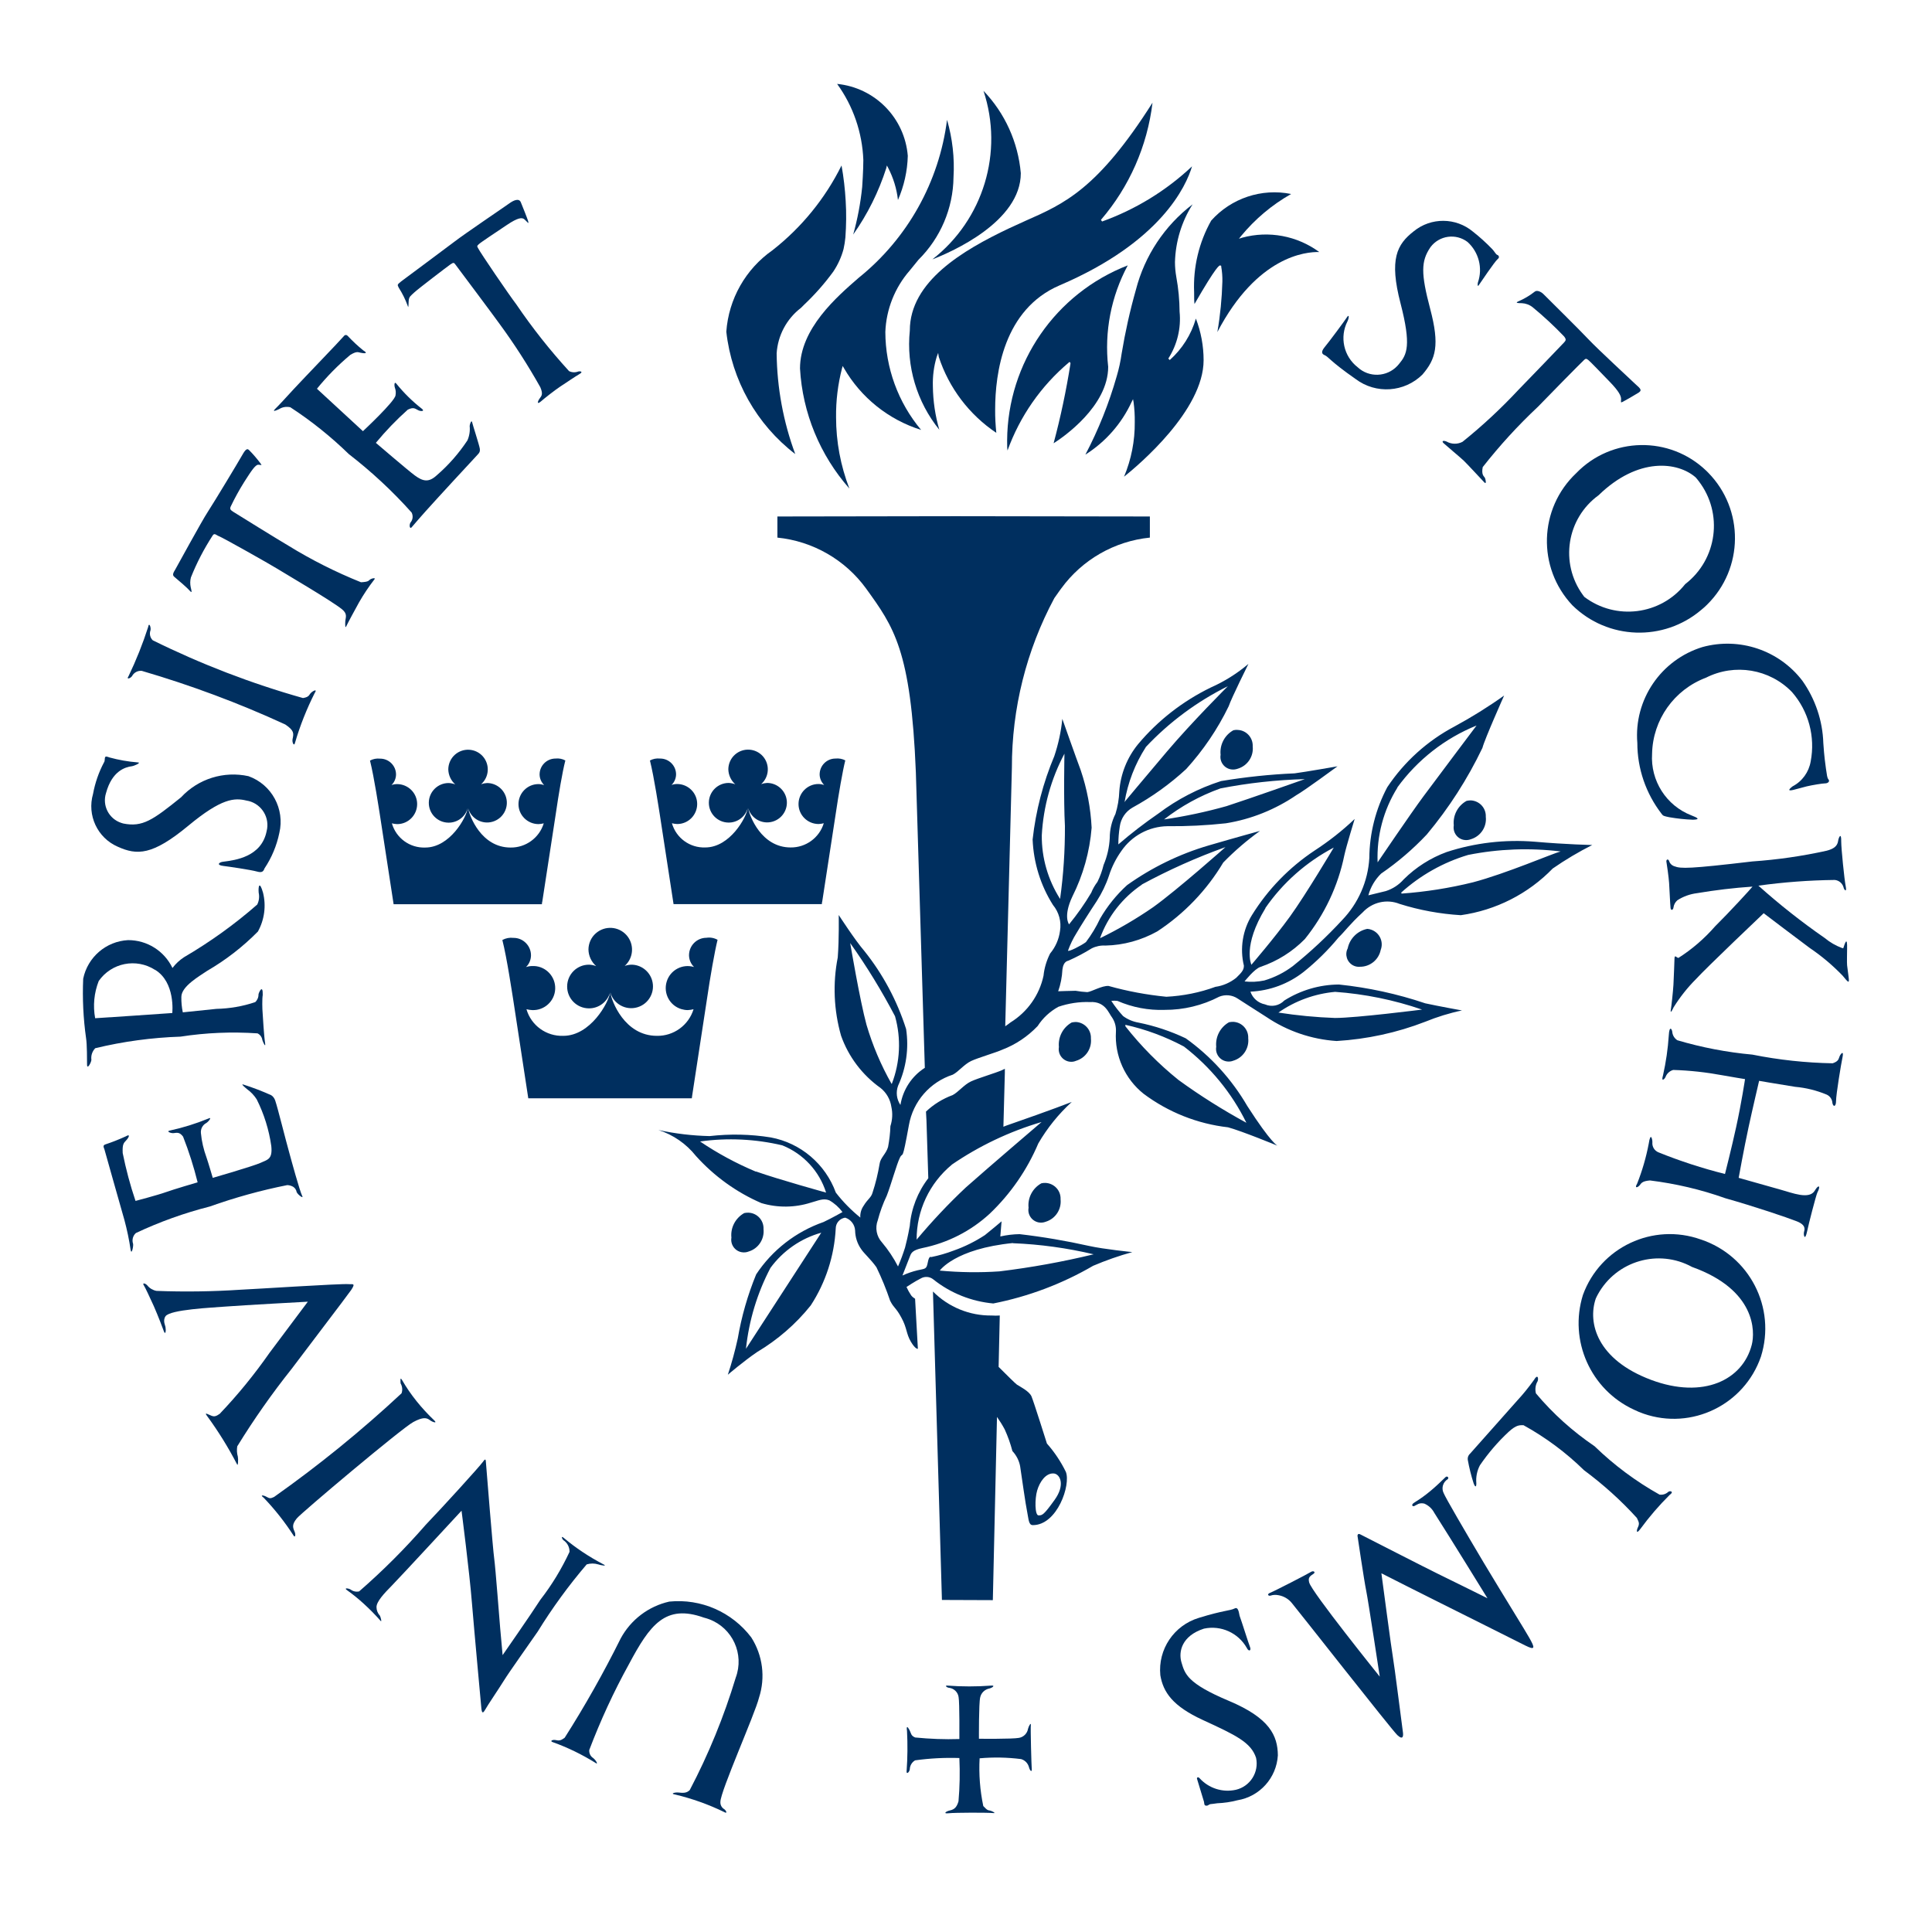 <?xml version="1.0" encoding="UTF-8" standalone="no" ?>
<!DOCTYPE svg PUBLIC "-//W3C//DTD SVG 1.1//EN" "http://www.w3.org/Graphics/SVG/1.1/DTD/svg11.dtd">
<svg xmlns="http://www.w3.org/2000/svg" xmlns:xlink="http://www.w3.org/1999/xlink" version="1.1" width="1080" height="1080" viewBox="0 0 1080 1080" xml:space="preserve">
<desc>Created with Fabric.js 5.2.4</desc>
<defs>
</defs>
<g transform="matrix(1 0 0 1 540 540)" id="5659f5d0-1b88-4a62-986e-e82cc07eed37"  >
<rect style="stroke: none; stroke-width: 1; stroke-dasharray: none; stroke-linecap: butt; stroke-dashoffset: 0; stroke-linejoin: miter; stroke-miterlimit: 4; fill: rgb(255,255,255); fill-rule: nonzero; opacity: 1; visibility: hidden;" vector-effect="non-scaling-stroke"  x="-540" y="-540" rx="0" ry="0" width="1080" height="1080" />
</g>
<g transform="matrix(1 0 0 1 540 540)" id="e7754e4e-68a6-4a23-81c6-8bde2c0ed3cb"  >
</g>
<g transform="matrix(5.39 0 0 5.39 788.52 170.57)"  >
<path style="stroke: none; stroke-width: 1; stroke-dasharray: none; stroke-linecap: butt; stroke-dashoffset: 0; stroke-linejoin: miter; stroke-miterlimit: 4; fill: rgb(0,47,95); fill-rule: nonzero; opacity: 1;" vector-effect="non-scaling-stroke"  transform=" translate(-379.76, -294.17)" d="M 388.85 289.02 C 388.99 289.18 388.92 289.29 388.77 289.42 C 388.5 289.64 387 291.85 386.82 292.12 C 386.71 292.3 386.69 291.98 386.75 291.8 C 387.26 290.32 386.83 288.67 385.67 287.62 C 384.46 286.7 382.74 286.94 381.83 288.15 C 381.82 288.17 381.8 288.19 381.79 288.21 C 380.85 289.61 380.82 290.88 381.79 294.54 C 382.8 298.35 382.38 299.75 380.99 301.37 C 379.12 303.22 376.17 303.42 374.07 301.84 C 371.36 299.95 371.25 299.52 370.83 299.35 C 370.5 299.21 370.51 298.95 370.83 298.55 C 371.31 297.98 372.92 295.8 373.19 295.39 C 373.37 295.11 373.41 295.43 373.22 295.84 C 372.38 297.48 372.82 299.48 374.27 300.61 C 375.45 301.71 377.3 301.64 378.4 300.46 C 378.46 300.39 378.52 300.32 378.58 300.25 C 379.38 299.29 379.85 298.36 378.72 293.99 C 377.52 289.38 378.35 287.87 380.09 286.51 C 381.88 285.05 384.46 285.07 386.23 286.55 C 386.93 287.1 387.58 287.69 388.2 288.33 C 388.42 288.55 388.54 288.79 388.66 288.9 C 388.78 289.01 388.78 288.93 388.85 289.02 z" stroke-linecap="round" />
</g>
<g transform="matrix(5.39 0 0 5.39 103.97 455.23)"  >
<path style="stroke: none; stroke-width: 1; stroke-dasharray: none; stroke-linecap: butt; stroke-dashoffset: 0; stroke-linejoin: miter; stroke-miterlimit: 4; fill: rgb(0,47,95); fill-rule: nonzero; opacity: 1;" vector-effect="non-scaling-stroke"  transform=" translate(-252.64, -347.03)" d="M 244.24 341.13 C 244.3 340.97 244.48 341.05 244.71 341.13 C 245.66 341.39 246.63 341.56 247.61 341.64 C 248.1 341.64 247.27 342.01 247.02 342.04 C 246.33 342.13 244.97 342.53 244.35 344.81 C 243.93 346.11 244.64 347.5 245.94 347.92 C 246.01 347.94 246.07 347.96 246.14 347.98 C 248.14 348.38 249.2 347.62 252.13 345.26 C 253.91 343.34 256.57 342.51 259.12 343.07 C 261.53 343.93 262.91 346.47 262.32 348.96 C 262.05 350.27 261.53 351.52 260.78 352.64 C 260.66 352.98 260.5 353.1 260 352.96 C 259.36 352.78 256.95 352.43 256.52 352.38 C 255.74 352.29 256.07 351.98 256.52 351.94 C 257.76 351.78 260.46 351.44 261 348.79 C 261.36 347.41 260.53 346.01 259.16 345.65 C 259.08 345.63 258.99 345.61 258.91 345.6 C 257.68 345.3 256.34 345.34 252.88 348.21 C 249.15 351.3 247.56 351.29 245.55 350.38 C 243.45 349.46 242.36 347.12 243 344.91 C 243.21 343.77 243.59 342.67 244.13 341.65 C 244.24 341.52 244.2 341.24 244.24 341.13 z" stroke-linecap="round" />
</g>
<g transform="matrix(5.39 0 0 5.39 681.4 954.14)"  >
<path style="stroke: none; stroke-width: 1; stroke-dasharray: none; stroke-linecap: butt; stroke-dashoffset: 0; stroke-linejoin: miter; stroke-miterlimit: 4; fill: rgb(0,47,95); fill-rule: nonzero; opacity: 1;" vector-effect="non-scaling-stroke"  transform=" translate(-359.87, -439.67)" d="M 358.57 449.92 C 358.31 449.92 358.36 449.7 358.32 449.52 C 358.32 449.52 357.66 447.33 357.6 447.15 C 357.54 446.98 357.73 446.91 357.86 447.07 C 358.81 448.12 360.25 448.58 361.63 448.27 C 363.11 447.92 364.04 446.45 363.72 444.96 C 363.2 443.36 361.63 442.61 358.19 441.03 C 355.09 439.6 354.09 438.17 353.79 436.39 C 353.53 433.71 355.2 431.22 357.79 430.44 C 360.38 429.64 360.99 429.72 361.51 429.46 C 361.91 429.25 361.96 430.07 362.01 430.22 C 362.26 430.91 362.93 433.06 363.09 433.46 C 363.25 433.86 362.95 433.97 362.76 433.56 C 361.87 431.99 360.07 431.18 358.31 431.56 C 356 432.31 355.66 433.96 355.98 435.05 C 356.34 436.25 356.55 437.22 360.9 439.05 C 365.13 440.83 365.96 442.65 365.98 444.7 C 365.84 447.04 364.1 448.98 361.78 449.36 C 361.1 449.54 360.4 449.64 359.69 449.67 C 359.38 449.72 359.14 449.74 358.98 449.76 C 358.82 449.78 358.78 449.92 358.57 449.92 z" stroke-linecap="round" />
</g>
<g transform="matrix(5.39 0 0 5.39 861.73 216.32)"  >
<path style="stroke: none; stroke-width: 1; stroke-dasharray: none; stroke-linecap: butt; stroke-dashoffset: 0; stroke-linejoin: miter; stroke-miterlimit: 4; fill: rgb(0,47,95); fill-rule: nonzero; opacity: 1;" vector-effect="non-scaling-stroke"  transform=" translate(-393.35, -302.66)" d="M 390.91 293.8 C 391.53 293.53 392.12 293.19 392.65 292.77 C 392.87 292.59 393.29 292.77 393.55 293.03 C 393.72 293.2 397.5 296.94 398.24 297.74 C 399.25 298.81 402.6 301.89 403.03 302.31 C 403.46 302.73 403.87 302.95 403.43 303.24 C 402.99 303.52 402.07 304.04 401.79 304.19 C 401.51 304.34 401.6 304.22 401.6 303.91 C 401.6 303.59 401.38 303.11 400.44 302.14 C 399.5 301.17 398.42 300.04 398.22 299.88 C 398.02 299.72 397.95 299.69 397.78 299.84 C 397.51 300.08 393.81 303.84 392.99 304.7 C 390.92 306.64 389 308.74 387.25 310.97 C 387.1 311.74 387.35 311.9 387.45 312.04 C 387.55 312.18 387.67 312.81 387.43 312.57 C 387.19 312.33 385.64 310.64 385.28 310.3 C 384.92 309.96 383.41 308.7 383.19 308.49 C 382.97 308.28 383.13 308.17 383.5 308.32 C 384.01 308.61 384.63 308.62 385.15 308.35 C 387.22 306.69 389.17 304.87 390.98 302.93 C 391.57 302.34 395.58 298.16 395.69 298.04 C 395.87 297.84 395.94 297.74 395.69 297.42 C 394.67 296.35 393.58 295.34 392.44 294.4 C 392.12 294.14 391.72 293.99 391.31 293.97 C 390.98 293.97 390.56 293.96 390.91 293.8 z" stroke-linecap="round" />
</g>
<g transform="matrix(5.39 0 0 5.39 153.13 300.8)"  >
<path style="stroke: none; stroke-width: 1; stroke-dasharray: none; stroke-linecap: butt; stroke-dashoffset: 0; stroke-linejoin: miter; stroke-miterlimit: 4; fill: rgb(0,47,95); fill-rule: nonzero; opacity: 1;" vector-effect="non-scaling-stroke"  transform=" translate(-261.77, -318.35)" d="M 253.1 323.87 C 252.75 323.47 251.9 322.76 251.43 322.36 C 251.21 322.18 251.33 321.94 251.53 321.62 C 251.65 321.42 254.3 316.55 254.91 315.63 C 255.71 314.39 258.11 310.4 258.4 309.88 C 258.7 309.36 258.92 308.97 259.17 309.2 C 259.6 309.63 260 310.1 260.37 310.59 C 260.58 310.89 260.46 310.74 260.15 310.74 C 259.84 310.74 259.43 311.37 258.7 312.51 C 258.18 313.34 257.71 314.19 257.29 315.07 C 257.14 315.39 257.35 315.47 257.53 315.61 C 257.84 315.81 262.22 318.52 263.26 319.13 C 265.66 320.61 268.19 321.88 270.8 322.93 C 271.6 322.89 271.58 322.76 271.72 322.66 C 271.94 322.5 272.39 322.43 272.17 322.66 C 271.59 323.41 271.07 324.19 270.6 325.01 C 270.23 325.67 269.38 327.25 269.27 327.5 C 269.16 327.75 269.15 327.34 269.17 327 C 269.19 326.6 269.44 326.23 268.84 325.74 C 267.78 324.87 262.74 321.92 262.05 321.49 C 261.36 321.06 256.42 318.27 256.06 318.15 C 255.8 318.06 255.59 317.75 255.39 318.12 C 254.51 319.48 253.76 320.92 253.16 322.43 C 253.07 322.76 253.07 323.12 253.14 323.45 C 253.25 323.89 253.27 324.05 253.1 323.87 z" stroke-linecap="round" />
</g>
<g transform="matrix(5.39 0 0 5.39 273.68 168.48)"  >
<path style="stroke: none; stroke-width: 1; stroke-dasharray: none; stroke-linecap: butt; stroke-dashoffset: 0; stroke-linejoin: miter; stroke-miterlimit: 4; fill: rgb(0,47,95); fill-rule: nonzero; opacity: 1;" vector-effect="non-scaling-stroke"  transform=" translate(-284.15, -293.78)" d="M 275.67 294.27 C 275.43 293.6 275.11 292.96 274.73 292.36 C 274.57 292.04 274.56 292.05 274.99 291.7 C 275.18 291.55 279.59 288.29 280.46 287.62 C 281.66 286.7 285.71 283.97 286.19 283.62 C 286.67 283.27 287.21 283.06 287.39 283.5 C 287.57 283.94 288.05 285.13 288.14 285.43 C 288.26 285.87 288.08 285.54 287.76 285.27 C 287.52 285.05 287.08 285.09 285.95 285.85 C 284.82 286.61 283.24 287.65 283.03 287.85 C 282.82 288.05 282.85 288.05 282.95 288.25 C 283.2 288.75 286.11 293.02 286.93 294.1 C 288.58 296.53 290.41 298.84 292.39 301.01 C 292.69 301.16 293.04 301.17 293.35 301.05 C 293.59 301 293.88 301.08 293.48 301.31 C 293.08 301.54 291.88 302.35 291.44 302.64 C 291 302.93 289.87 303.8 289.48 304.15 C 289.01 304.55 289.14 304.12 289.35 303.84 C 289.56 303.56 289.71 303.38 289.41 302.68 C 288.13 300.4 286.71 298.19 285.16 296.08 C 284.68 295.4 280.85 290.28 280.6 289.95 C 280.46 289.77 280.42 289.71 280.08 289.95 C 279.74 290.19 276.76 292.46 276.32 292.87 C 275.98 293.2 275.8 293.27 275.76 293.71 C 275.74 293.96 275.75 294.6 275.67 294.27 z" stroke-linecap="round" />
</g>
<g transform="matrix(5.39 0 0 5.39 917.28 301.21)"  >
<path style="stroke: none; stroke-width: 1; stroke-dasharray: none; stroke-linecap: butt; stroke-dashoffset: 0; stroke-linejoin: miter; stroke-miterlimit: 4; fill: rgb(0,47,95); fill-rule: nonzero; opacity: 1;" vector-effect="non-scaling-stroke"  transform=" translate(-403.67, -318.42)" d="M 410.65 311.56 C 414.4 315.38 414.34 321.51 410.52 325.26 C 410.34 325.44 410.14 325.62 409.94 325.78 C 406.03 329.11 400.22 328.91 396.56 325.31 C 392.89 321.41 393.07 315.28 396.96 311.61 C 400.62 307.82 406.66 307.71 410.46 311.37 C 410.52 311.44 410.59 311.5 410.65 311.56 z M 399.28 313.9 C 395.97 316.3 395.24 320.93 397.65 324.24 C 397.7 324.31 397.75 324.37 397.8 324.44 C 401.06 326.91 405.71 326.33 408.26 323.12 C 411.6 320.55 412.23 315.77 409.66 312.43 C 409.56 312.3 409.46 312.17 409.35 312.05 C 407.5 310.43 403.39 309.9 399.28 313.9 L 399.28 313.9 z" stroke-linecap="round" />
</g>
<g transform="matrix(5.39 0 0 5.39 934.62 741.5)"  >
<path style="stroke: none; stroke-width: 1; stroke-dasharray: none; stroke-linecap: butt; stroke-dashoffset: 0; stroke-linejoin: miter; stroke-miterlimit: 4; fill: rgb(0,47,95); fill-rule: nonzero; opacity: 1;" vector-effect="non-scaling-stroke"  transform=" translate(-406.89, -400.19)" d="M 416.12 403.32 C 414.4 408.31 408.95 410.97 403.96 409.24 C 403.62 409.12 403.29 408.99 402.97 408.83 C 398.46 406.76 396.18 401.66 397.66 396.92 C 399.46 391.97 404.92 389.4 409.89 391.17 C 414.94 392.85 417.72 398.25 416.12 403.32 z M 408.98 394.02 C 405.5 392.11 401.13 393.38 399.21 396.86 C 399.13 397 399.06 397.15 398.99 397.3 C 398.13 399.83 399.13 403.63 404.73 405.73 C 410.16 407.76 414.24 405.73 415.17 402.09 C 415.52 400.73 415.6 396.39 408.98 394.02 z" stroke-linecap="round" />
</g>
<g transform="matrix(5.39 0 0 5.39 968.8 409.02)"  >
<path style="stroke: none; stroke-width: 1; stroke-dasharray: none; stroke-linecap: butt; stroke-dashoffset: 0; stroke-linejoin: miter; stroke-miterlimit: 4; fill: rgb(0,47,95); fill-rule: nonzero; opacity: 1;" vector-effect="non-scaling-stroke"  transform=" translate(-413.24, -338.45)" d="M 409.07 347.58 C 408.25 347.55 407.43 347.46 406.62 347.32 C 406.06 347.2 405.98 347.19 405.82 346.96 C 404.2 344.86 403.31 342.28 403.31 339.62 C 402.94 335.13 405.76 330.99 410.07 329.67 C 413.91 328.62 418.01 330 420.43 333.17 C 421.77 335.07 422.53 337.32 422.6 339.64 C 422.69 341.01 422.81 341.83 422.87 342.27 C 422.99 343.01 422.98 343.21 423.14 343.41 C 423.3 343.61 423.07 343.81 422.79 343.81 C 422.51 343.81 421.43 343.99 420.88 344.12 C 420.48 344.22 419.63 344.45 419.52 344.48 C 418.93 344.62 418.95 344.48 419.41 344.12 C 420.41 343.6 421.1 342.64 421.29 341.53 C 421.78 338.96 421.07 336.31 419.35 334.34 C 417.03 331.94 413.41 331.34 410.43 332.85 C 407.13 334.09 404.91 337.21 404.84 340.74 C 404.66 343.53 406.31 346.12 408.92 347.13 C 409.54 347.37 409.9 347.56 409.07 347.58 z" stroke-linecap="round" />
</g>
<g transform="matrix(5.39 0 0 5.39 982.52 516.48)"  >
<path style="stroke: none; stroke-width: 1; stroke-dasharray: none; stroke-linecap: butt; stroke-dashoffset: 0; stroke-linejoin: miter; stroke-miterlimit: 4; fill: rgb(0,47,95); fill-rule: nonzero; opacity: 1;" vector-effect="non-scaling-stroke"  transform=" translate(-415.79, -358.41)" d="M 424.46 349.87 C 424.46 350.59 424.79 353.84 424.92 354.47 C 425.08 355.23 424.74 354.87 424.7 354.61 C 424.58 354.19 424.22 353.89 423.79 353.85 C 421.14 353.88 418.49 354.08 415.87 354.44 C 418.05 356.39 420.34 358.2 422.75 359.87 C 423.29 360.32 423.9 360.67 424.55 360.91 C 424.72 360.91 424.63 361.04 424.71 360.82 C 424.81 360.52 425.11 359.55 425.07 361.02 C 425.07 361.37 425.04 362.43 425.07 362.7 C 425.1 362.97 425.2 363.71 425.22 363.87 C 425.33 364.67 425.2 364.5 424.61 363.78 C 423.57 362.7 422.43 361.74 421.19 360.9 C 420.54 360.43 416.42 357.3 416.42 357.3 C 416.42 357.3 410.5 362.92 409.38 364.15 C 408.5 365.03 407.73 366.01 407.07 367.07 C 406.88 367.5 406.72 367.71 406.79 367.3 C 406.84 367.04 407.02 365.42 407.06 364.71 C 407.1 364.09 407.16 362.17 407.17 361.98 C 407.19 361.58 407.35 361.88 407.57 361.94 C 408.99 361.04 410.27 359.93 411.38 358.66 C 412.77 357.29 415.08 354.78 415.26 354.54 C 413.33 354.67 411.41 354.9 409.51 355.22 C 408.78 355.31 408.08 355.56 407.46 355.96 C 407.24 356.16 407.1 356.42 407.06 356.72 C 407.03 356.96 406.8 357.07 406.76 356.76 C 406.72 356.44 406.65 354.76 406.61 354.16 C 406.57 353.56 406.37 352.16 406.33 351.96 C 406.29 351.76 406.49 351.6 406.61 351.88 C 406.69 352.15 406.9 352.35 407.16 352.43 C 407.82 352.69 408.71 352.7 415.24 351.93 C 417.83 351.75 420.41 351.38 422.94 350.82 C 423.63 350.64 424.06 350.38 424.14 349.8 C 424.18 349.47 424.48 348.81 424.46 349.87 z" stroke-linecap="round" />
</g>
<g transform="matrix(5.39 0 0 5.39 972.36 633.25)"  >
<path style="stroke: none; stroke-width: 1; stroke-dasharray: none; stroke-linecap: butt; stroke-dashoffset: 0; stroke-linejoin: miter; stroke-miterlimit: 4; fill: rgb(0,47,95); fill-rule: nonzero; opacity: 1;" vector-effect="non-scaling-stroke"  transform=" translate(-413.9, -380.09)" d="M 424.58 372.31 C 424.45 372.9 423.92 376.12 423.92 376.77 C 423.92 377.42 423.62 377.43 423.54 376.99 C 423.52 376.61 423.28 376.27 422.93 376.12 C 421.89 375.69 420.8 375.42 419.68 375.32 C 417.42 374.96 415.94 374.7 415.94 374.7 C 415.94 374.7 415.24 377.68 414.85 379.49 C 414.36 381.76 413.82 384.76 413.82 384.76 L 418.18 385.99 C 419.35 386.31 421.14 387.05 421.71 386.09 C 422.11 385.41 422.36 385.56 421.98 386.29 C 421.85 386.55 421.05 389.64 420.93 390.26 C 420.69 391.41 420.53 390.68 420.59 390.41 C 420.65 390.14 420.86 389.67 419.85 389.27 C 418.84 388.87 415.43 387.72 412.42 386.87 C 409.9 385.97 407.28 385.36 404.62 385.03 C 403.94 385.09 403.76 385.24 403.6 385.47 C 403.37 385.79 402.97 385.89 403.29 385.36 C 403.82 384.02 404.22 382.64 404.49 381.23 C 404.69 379.89 404.89 380.83 404.87 381.08 C 404.83 381.52 405.08 381.94 405.49 382.11 C 407.74 383.02 410.05 383.77 412.4 384.36 C 412.4 384.36 413.1 381.61 413.56 379.49 C 414.11 376.99 414.48 374.52 414.48 374.52 C 414.48 374.52 413.1 374.3 412.12 374.12 C 410.44 373.81 408.74 373.62 407.03 373.57 C 406.68 373.67 406.39 373.92 406.25 374.26 C 406.18 374.49 405.73 374.92 405.98 374.1 C 406.28 372.75 406.48 371.39 406.57 370.01 C 406.63 368.86 406.93 369.36 406.94 369.69 C 406.99 370.02 407.18 370.31 407.46 370.49 C 410 371.24 412.6 371.74 415.24 371.98 C 417.99 372.53 420.78 372.83 423.57 372.88 C 424.21 372.66 424.17 372.42 424.29 372.15 C 424.41 371.88 424.76 371.47 424.58 372.31 z" stroke-linecap="round" />
</g>
<g transform="matrix(5.39 0 0 5.39 877.51 812.97)"  >
<path style="stroke: none; stroke-width: 1; stroke-dasharray: none; stroke-linecap: butt; stroke-dashoffset: 0; stroke-linejoin: miter; stroke-miterlimit: 4; fill: rgb(0,47,95); fill-rule: nonzero; opacity: 1;" vector-effect="non-scaling-stroke"  transform=" translate(-396.29, -413.46)" d="M 406.64 417.68 C 405.54 418.77 404.53 419.95 403.62 421.19 C 403.15 421.83 403.22 421.32 403.34 421.07 C 403.57 420.61 403.43 420.46 403.25 420.06 C 401.59 418.23 399.75 416.58 397.77 415.11 C 395.9 413.28 393.79 411.71 391.49 410.44 C 391.09 410.44 390.76 410.39 389.95 411.13 C 388.83 412.17 387.83 413.34 386.97 414.6 C 386.67 415.17 386.54 415.82 386.6 416.47 C 386.6 416.91 386.47 416.87 386.32 416.47 C 386.06 415.67 385.86 414.85 385.71 414.02 C 385.68 413.77 385.78 413.53 385.97 413.37 C 386.42 412.88 390.25 408.54 390.81 407.92 C 391.45 407.23 392.04 406.5 392.59 405.73 C 392.95 405.11 393.07 405.55 392.96 405.87 C 392.73 406.25 392.67 406.71 392.78 407.14 C 394.54 409.24 396.59 411.08 398.86 412.62 C 400.88 414.58 403.15 416.27 405.6 417.64 C 405.93 417.69 406.26 417.58 406.5 417.36 C 406.68 417.2 407.16 417.32 406.64 417.68 z" stroke-linecap="round" />
</g>
<g transform="matrix(5.39 0 0 5.39 782.99 898.39)"  >
<path style="stroke: none; stroke-width: 1; stroke-dasharray: none; stroke-linecap: butt; stroke-dashoffset: 0; stroke-linejoin: miter; stroke-miterlimit: 4; fill: rgb(0,47,95); fill-rule: nonzero; opacity: 1;" vector-effect="non-scaling-stroke"  transform=" translate(-378.73, -429.33)" d="M 383.18 417.49 C 383.38 417.99 385.33 421.34 387.36 424.75 C 389.47 428.27 391.76 431.94 392.06 432.5 C 392.68 433.58 392.7 433.84 391.63 433.3 C 390.08 432.53 383.87 429.4 382.84 428.9 C 381.81 428.4 376.73 425.82 376.73 425.82 C 376.73 425.82 377.83 434.11 377.93 434.57 C 378.03 435.04 378.91 441.94 378.96 442.29 C 379.01 442.64 379.01 443.19 378.38 442.6 C 377.76 442.01 367.95 429.5 367.46 428.93 C 367.11 428.48 366.59 428.18 366.03 428.09 C 365.77 428.04 365.51 428.05 365.26 428.13 C 365.01 428.22 364.82 427.99 365.18 427.85 C 365.62 427.68 369.12 425.88 369.46 425.66 C 369.68 425.53 369.98 425.7 369.64 425.91 C 369.2 426.18 369.14 426.37 369.24 426.77 C 369.46 427.72 376.56 436.54 376.56 436.54 C 376.56 436.54 375.36 428.62 375.15 427.61 C 374.94 426.6 374.25 421.93 374.25 421.93 C 374.25 421.93 374.25 421.63 374.55 421.79 C 374.85 421.95 381.79 425.49 382.54 425.85 C 383.29 426.21 387.73 428.41 387.73 428.41 C 387.73 428.41 383.83 422.08 382.22 419.56 C 381.99 419.12 381.62 418.78 381.17 418.59 C 380.62 418.48 380.45 418.71 380.13 418.85 C 379.97 418.92 379.73 418.72 380.2 418.45 C 380.77 418.1 381.31 417.71 381.82 417.28 C 382.22 416.97 383.22 416.01 383.38 415.85 C 383.54 415.69 383.78 415.89 383.61 416.06 C 383.12 416.36 382.93 416.98 383.18 417.49 z" stroke-linecap="round" />
</g>
<g transform="matrix(5.39 0 0 5.39 541.79 977.95)"  >
<path style="stroke: none; stroke-width: 1; stroke-dasharray: none; stroke-linecap: butt; stroke-dashoffset: 0; stroke-linejoin: miter; stroke-miterlimit: 4; fill: rgb(0,47,95); fill-rule: nonzero; opacity: 1;" vector-effect="non-scaling-stroke"  transform=" translate(-333.95, -444.1)" d="M 340.34 441.57 C 340.3 441.9 340.4 445.73 340.44 446.21 C 340.44 446.43 340.26 446.37 340.13 445.88 C 340.01 445.5 339.71 445.21 339.33 445.1 C 337.91 444.92 336.47 444.89 335.03 445.02 C 334.94 446.68 335.07 448.34 335.41 449.97 C 335.85 450.45 335.92 450.4 336.11 450.44 C 336.31 450.48 336.78 450.73 336.47 450.7 C 335.87 450.64 332.53 450.64 331.78 450.72 C 331.23 450.78 331.51 450.52 331.97 450.42 C 332.43 450.32 332.67 450.06 332.84 449.48 C 332.97 447.99 333 446.49 332.93 444.99 C 331.4 444.94 329.86 445.02 328.34 445.23 C 328.01 445.42 327.8 445.77 327.79 446.15 C 327.75 446.47 327.41 446.75 327.46 446.32 C 327.56 444.94 327.57 443.56 327.5 442.18 C 327.42 441.63 327.55 441.71 327.73 442.04 C 327.95 442.44 327.88 442.67 328.35 442.86 C 329.87 443.01 331.4 443.07 332.93 443.02 C 332.93 443.02 332.96 439.25 332.85 438.67 C 332.78 438.17 332.39 437.78 331.88 437.71 C 331.61 437.69 331.36 437.44 331.72 437.48 C 333.21 437.59 334.71 437.59 336.2 437.48 C 336.68 437.43 336.4 437.69 336.04 437.78 C 335.57 437.87 335.19 438.23 335.09 438.7 C 334.94 439.28 334.96 442.99 334.96 442.99 C 334.96 442.99 338.47 443.03 339.11 442.9 C 339.59 442.82 339.97 442.44 340.05 441.96 C 340.13 441.64 340.38 441.25 340.34 441.57 z" stroke-linecap="round" />
</g>
<g transform="matrix(5.39 0 0 5.39 367.24 954.16)"  >
<path style="stroke: none; stroke-width: 1; stroke-dasharray: none; stroke-linecap: butt; stroke-dashoffset: 0; stroke-linejoin: miter; stroke-miterlimit: 4; fill: rgb(0,47,95); fill-rule: nonzero; opacity: 1;" vector-effect="non-scaling-stroke"  transform=" translate(-301.53, -439.68)" d="M 308.51 450.59 C 306.89 449.8 305.18 449.19 303.42 448.77 C 302.86 448.68 303.38 448.53 303.73 448.56 C 304.19 448.6 304.58 448.66 304.93 448.31 C 306.89 444.58 308.48 440.68 309.7 436.65 C 310.61 434.21 309.38 431.5 306.94 430.59 C 306.76 430.52 306.58 430.47 306.39 430.42 C 302.39 428.99 300.8 431.17 298.62 435.26 C 297.04 438.12 295.67 441.1 294.51 444.15 C 294.48 444.48 294.63 444.8 294.91 444.98 C 295.27 445.27 295.47 445.74 295.13 445.47 C 293.74 444.61 292.27 443.89 290.73 443.34 C 290.39 443.23 290.66 443.04 291.09 443.13 C 291.45 443.21 291.61 443.13 291.96 442.88 C 294.08 439.55 296.01 436.12 297.77 432.58 C 298.82 430.64 300.66 429.24 302.81 428.76 C 306.1 428.43 309.31 429.84 311.31 432.47 C 312.5 434.33 312.8 436.63 312.11 438.74 C 311.71 440.39 308.11 448.43 308.11 449.53 C 308.09 449.84 308.24 450.13 308.51 450.29 C 308.73 450.45 308.86 450.8 308.51 450.59 z" stroke-linecap="round" />
</g>
<g transform="matrix(5.39 0 0 5.39 265.71 886.58)"  >
<path style="stroke: none; stroke-width: 1; stroke-dasharray: none; stroke-linecap: butt; stroke-dashoffset: 0; stroke-linejoin: miter; stroke-miterlimit: 4; fill: rgb(0,47,95); fill-rule: nonzero; opacity: 1;" vector-effect="non-scaling-stroke"  transform=" translate(-282.68, -427.13)" d="M 283.31 439.86 C 283.31 439.86 282.56 431.72 282.33 428.91 C 282.07 425.64 281.25 419.32 281.25 419.32 C 281.25 419.32 274.86 426.24 274.03 427.08 C 273.2 427.92 272.43 428.75 272.43 429.32 C 272.43 429.65 272.56 429.97 272.79 430.22 C 272.87 430.38 273.01 430.94 272.85 430.74 C 272.3 430.11 271.71 429.52 271.1 428.96 C 270.56 428.47 270 428.01 269.41 427.59 C 268.97 427.3 269.51 427.35 269.75 427.5 C 270 427.69 270.32 427.76 270.63 427.69 C 273.09 425.55 275.4 423.24 277.54 420.78 C 279.25 419 283.08 414.79 283.48 414.24 C 283.76 413.84 283.76 414.02 283.79 414.44 C 283.83 414.96 284.5 423.33 284.64 424.3 C 284.77 425.2 285.2 430.89 285.26 431.53 C 285.32 432.17 285.51 434.3 285.51 434.3 C 285.51 434.3 288.45 430.08 289.43 428.55 C 290.62 427.02 291.63 425.35 292.45 423.59 C 292.46 423.09 292.21 422.63 291.79 422.36 C 291.66 422.22 291.55 421.88 291.85 422.14 C 293.1 423.19 294.46 424.09 295.9 424.85 C 296.52 425.14 295.59 424.96 295.43 424.89 C 295.04 424.77 294.62 424.77 294.23 424.89 C 292.36 427.08 290.66 429.41 289.15 431.86 C 288.39 432.97 286.17 436.08 285.65 436.93 C 285.13 437.77 283.94 439.52 283.7 439.96 C 283.47 440.36 283.37 440.33 283.31 439.86 z" stroke-linecap="round" />
</g>
<g transform="matrix(5.39 0 0 5.39 194.88 814.81)"  >
<path style="stroke: none; stroke-width: 1; stroke-dasharray: none; stroke-linecap: butt; stroke-dashoffset: 0; stroke-linejoin: miter; stroke-miterlimit: 4; fill: rgb(0,47,95); fill-rule: nonzero; opacity: 1;" vector-effect="non-scaling-stroke"  transform=" translate(-269.52, -413.81)" d="M 275.07 405.78 C 275.51 406.54 276.01 407.26 276.56 407.95 C 277.13 408.66 277.74 409.32 278.4 409.95 C 278.75 410.28 278.26 410.16 277.94 409.92 C 277.62 409.68 277.25 409.57 276.23 410.12 C 275.03 410.76 264.55 419.59 264.15 420.11 C 263.66 420.71 263.7 421.01 263.91 421.47 C 264.07 421.83 263.96 422.14 263.82 421.91 C 262.91 420.5 261.87 419.18 260.71 417.97 C 260.25 417.63 260.73 417.71 261.03 417.89 C 261.33 418.06 261.43 418.06 261.79 417.89 C 266.43 414.61 270.85 411.02 275.01 407.14 C 275.13 406.8 275.09 406.42 274.91 406.11 C 274.9 405.84 274.84 405.38 275.07 405.78 z" stroke-linecap="round" />
</g>
<g transform="matrix(5.39 0 0 5.39 123.93 382.72)"  >
<path style="stroke: none; stroke-width: 1; stroke-dasharray: none; stroke-linecap: butt; stroke-dashoffset: 0; stroke-linejoin: miter; stroke-miterlimit: 4; fill: rgb(0,47,95); fill-rule: nonzero; opacity: 1;" vector-effect="non-scaling-stroke"  transform=" translate(-256.34, -333.57)" d="M 265.98 334.45 C 265.15 336.1 264.47 337.81 263.95 339.58 C 263.85 340.04 263.62 339.56 263.69 339.22 C 263.81 338.64 263.89 338.34 262.93 337.7 C 258.11 335.48 253.14 333.63 248.05 332.14 C 247.63 332.1 247.23 332.32 247.04 332.69 C 246.84 332.95 246.42 333.06 246.68 332.69 C 247.47 331.04 248.15 329.34 248.71 327.6 C 248.8 327.04 249.02 327.6 248.96 327.92 C 248.82 328.29 248.91 328.7 249.19 328.97 C 254.19 331.44 259.41 333.45 264.77 334.96 C 265.45 334.85 265.38 334.62 265.61 334.41 C 265.83 334.2 266.3 333.97 265.98 334.45 z" stroke-linecap="round" />
</g>
<g transform="matrix(5.39 0 0 5.39 138.88 768.13)"  >
<path style="stroke: none; stroke-width: 1; stroke-dasharray: none; stroke-linecap: butt; stroke-dashoffset: 0; stroke-linejoin: miter; stroke-miterlimit: 4; fill: rgb(0,47,95); fill-rule: nonzero; opacity: 1;" vector-effect="non-scaling-stroke"  transform=" translate(-259.13, -405.13)" d="M 261.32 402.92 L 265.29 397.62 C 265.29 397.62 258.33 398 256.84 398.12 C 255.35 398.24 251.02 398.43 250.53 399.13 C 250.21 399.6 250.53 400.12 250.53 400.28 C 250.59 400.6 250.53 401.1 250.37 400.72 C 250.29 400.48 249.75 399.07 249.32 398.09 C 248.92 397.21 248.42 396.14 248.29 395.94 C 248.07 395.62 248.44 395.7 248.65 395.94 C 248.88 396.23 249.22 396.43 249.59 396.5 C 252.49 396.61 255.4 396.57 258.29 396.38 C 259.54 396.33 268.74 395.73 269.51 395.8 C 269.91 395.84 270.29 395.64 269.79 396.4 C 269.51 396.83 264.02 404.02 263.6 404.6 C 261.56 407.16 259.68 409.84 257.97 412.62 C 257.91 412.98 257.93 413.34 258.03 413.69 C 258.09 413.97 258.05 414.74 257.95 414.49 C 257.05 412.75 256.02 411.09 254.86 409.5 C 254.46 408.99 254.99 409.34 255.3 409.45 C 255.61 409.57 255.8 409.49 256.15 409.25 C 258.04 407.27 259.76 405.15 261.32 402.92 z" stroke-linecap="round" />
</g>
<g transform="matrix(5.39 0 0 5.39 113.49 652.94)"  >
<path style="stroke: none; stroke-width: 1; stroke-dasharray: none; stroke-linecap: butt; stroke-dashoffset: 0; stroke-linejoin: miter; stroke-miterlimit: 4; fill: rgb(0,47,95); fill-rule: nonzero; opacity: 1;" vector-effect="non-scaling-stroke"  transform=" translate(-254.41, -383.75)" d="M 261.9 376.76 C 262.16 377.51 262.97 380.81 263.38 382.25 C 263.52 382.76 264.43 386.12 264.71 386.68 C 264.84 386.95 264.24 386.52 264.12 386.24 C 264.08 386.02 263.96 385.83 263.77 385.7 C 263.58 385.59 263.37 385.53 263.15 385.52 C 260.42 386.06 257.73 386.81 255.11 387.74 C 252.48 388.41 249.91 389.33 247.45 390.49 C 247.13 390.77 247.02 391.22 247.16 391.62 C 247.2 391.88 247 392.82 246.9 392.23 C 246.75 391.19 246.53 390.16 246.26 389.15 C 245.86 387.77 244.26 382.07 244.19 381.83 C 244.06 381.51 244.04 381.39 244.28 381.3 C 245 381.06 245.71 380.78 246.41 380.46 C 246.91 380.16 246.72 380.59 246.44 380.88 C 246.16 381.17 246.04 381.31 246.08 382.2 C 246.42 383.88 246.86 385.54 247.41 387.16 C 247.41 387.16 249.76 386.54 250.53 386.26 C 251.3 385.98 253.85 385.23 253.85 385.23 C 253.45 383.62 252.95 382.04 252.34 380.49 C 251.97 380 251.72 380.09 251.34 380.13 C 251.06 380.15 250.58 379.95 250.94 379.87 C 252.32 379.57 253.66 379.15 254.96 378.62 C 255.41 378.4 254.96 378.96 254.75 379.08 C 254.37 379.28 254.15 379.69 254.19 380.12 C 254.27 380.98 254.47 381.83 254.77 382.65 C 254.94 383.13 255.42 384.77 255.42 384.77 C 255.42 384.77 259.67 383.54 260.38 383.21 C 261.09 382.87 261.64 382.87 261.49 381.46 C 261.25 379.78 260.74 378.15 259.98 376.63 C 259.72 376.22 259.38 375.86 258.99 375.58 C 258.83 375.45 258.27 374.98 258.59 375.09 C 259.57 375.4 260.53 375.77 261.47 376.19 C 261.66 376.3 261.82 376.51 261.9 376.76 z" stroke-linecap="round" />
</g>
<g transform="matrix(5.39 0 0 5.39 210.7 241.19)"  >
<path style="stroke: none; stroke-width: 1; stroke-dasharray: none; stroke-linecap: butt; stroke-dashoffset: 0; stroke-linejoin: miter; stroke-miterlimit: 4; fill: rgb(0,47,95); fill-rule: nonzero; opacity: 1;" vector-effect="non-scaling-stroke"  transform=" translate(-272.46, -307.29)" d="M 282.78 309.83 C 282.27 310.37 278.54 314.41 277.49 315.59 C 277.14 315.99 276.29 316.94 276.06 317.23 C 275.87 317.45 275.78 317.01 275.94 316.74 C 276.19 316.45 276.23 316.04 276.06 315.7 C 274.08 313.48 271.9 311.46 269.55 309.64 C 267.69 307.83 265.66 306.2 263.48 304.78 C 263.08 304.69 262.67 304.75 262.32 304.97 C 262.08 305.09 261.52 305.33 261.92 304.94 C 262.32 304.55 262.94 303.87 263.83 302.9 C 264.8 301.85 268.79 297.71 268.95 297.49 C 269.11 297.27 269.27 297.21 269.44 297.39 C 269.94 297.92 270.47 298.42 271.04 298.88 C 271.64 299.24 271.1 299.2 270.79 299.13 C 270.47 299.06 270.36 298.96 269.71 299.34 C 268.44 300.4 267.28 301.58 266.24 302.86 L 271.01 307.26 C 271.01 307.26 274.33 304.17 274.39 303.54 C 274.44 303.27 274.42 303 274.32 302.74 C 274.24 302.49 274.27 302.05 274.48 302.34 C 275.25 303.29 276.13 304.16 277.09 304.91 C 277.49 305.21 277.02 305.21 276.79 305.11 C 276.44 304.96 276.31 304.71 275.66 305.03 C 274.47 306.09 273.37 307.24 272.35 308.47 C 272.35 308.47 275.75 311.39 276.39 311.85 C 277.22 312.46 277.82 312.61 278.65 311.85 C 279.88 310.79 280.95 309.57 281.85 308.21 C 282.05 307.75 282.13 307.24 282.08 306.74 C 282.1 306.44 282.28 306.08 282.33 306.32 C 282.38 306.56 283.08 308.72 283.13 309.07 C 283.17 309.42 283.09 309.5 282.78 309.83 z" stroke-linecap="round" />
</g>
<g transform="matrix(5.39 0 0 5.39 97.28 545.64)"  >
<path style="stroke: none; stroke-width: 1; stroke-dasharray: none; stroke-linecap: butt; stroke-dashoffset: 0; stroke-linejoin: miter; stroke-miterlimit: 4; fill: rgb(0,47,95); fill-rule: nonzero; opacity: 1;" vector-effect="non-scaling-stroke"  transform=" translate(-251.39, -363.82)" d="M 260.58 367.65 C 260.61 368.05 260.71 369.96 260.84 370.81 C 260.91 371.29 260.62 370.69 260.55 370.45 C 260.51 370.15 260.32 369.89 260.05 369.76 C 257.38 369.58 254.7 369.69 252.06 370.1 C 249.08 370.2 246.12 370.6 243.22 371.3 C 242.91 371.62 242.76 372.06 242.82 372.5 C 242.82 372.76 242.36 373.61 242.37 372.97 C 242.37 372.57 242.37 370.87 242.27 370.27 C 241.98 368.22 241.88 366.15 241.97 364.09 C 242.43 361.86 244.34 360.21 246.62 360.09 C 248.59 360.08 250.38 361.21 251.23 362.98 C 251.56 362.54 251.97 362.16 252.43 361.86 C 255.13 360.28 257.67 358.46 260.02 356.4 C 260.21 356.02 260.26 355.59 260.17 355.17 C 260.11 354.45 260.27 353.94 260.62 355.17 C 260.96 356.53 260.77 357.97 260.09 359.2 C 258.52 360.79 256.75 362.16 254.82 363.28 C 254.02 363.83 252.15 364.88 252.15 365.98 C 252.14 366.52 252.19 367.05 252.3 367.58 C 252.3 367.58 255.04 367.3 255.78 367.22 C 257.15 367.19 258.51 366.96 259.81 366.52 C 260.03 366.32 260.16 366.02 260.15 365.72 C 260.18 365.51 260.62 364.59 260.59 365.78 C 260.52 366.18 260.54 367.25 260.58 367.65 z M 249.41 363.17 C 247.47 361.93 244.9 362.44 243.58 364.33 C 243.1 365.56 242.97 366.89 243.21 368.19 L 247.15 367.93 C 247.77 367.89 251.21 367.65 251.21 367.65 C 251.21 367.65 251.56 364.45 249.41 363.16 L 249.41 363.17 z" stroke-linecap="round" />
</g>
<g transform="matrix(5.39 0 0 5.39 490.22 170.04)"  >
<path style="stroke: none; stroke-width: 1; stroke-dasharray: none; stroke-linecap: butt; stroke-dashoffset: 0; stroke-linejoin: miter; stroke-miterlimit: 4; fill: rgb(0,47,95); fill-rule: nonzero; opacity: 1;" vector-effect="non-scaling-stroke"  transform=" translate(-324.37, -294.07)" d="M 328.95 307.11 C 326.56 304.26 325.25 300.66 325.24 296.95 C 325.33 294.61 326.22 292.36 327.76 290.59 L 328.68 289.46 C 330.96 287.2 332.27 284.13 332.31 280.91 C 332.43 278.9 332.2 276.88 331.64 274.95 C 330.82 281.39 327.54 287.26 322.48 291.33 C 320.2 293.31 316.39 296.61 316.39 300.74 C 316.65 305.35 318.46 309.73 321.51 313.19 C 320.6 310.83 320.13 308.33 320.13 305.8 C 320.11 304.08 320.32 302.37 320.75 300.71 L 320.82 300.48 L 320.94 300.69 C 322.71 303.76 325.57 306.05 328.95 307.11 z" stroke-linecap="round" />
</g>
<g transform="matrix(5.39 0 0 5.39 545.95 97.88)"  >
<path style="stroke: none; stroke-width: 1; stroke-dasharray: none; stroke-linecap: butt; stroke-dashoffset: 0; stroke-linejoin: miter; stroke-miterlimit: 4; fill: rgb(0,47,95); fill-rule: nonzero; opacity: 1;" vector-effect="non-scaling-stroke"  transform=" translate(-334.72, -280.67)" d="M 330.13 289.41 C 332.13 288.64 339.3 285.5 339.3 280.47 C 339.02 277.27 337.66 274.25 335.43 271.93 C 337.54 278.29 335.42 285.29 330.13 289.41 z" stroke-linecap="round" />
</g>
<g transform="matrix(5.39 0 0 5.39 587.29 149.69)"  >
<path style="stroke: none; stroke-width: 1; stroke-dasharray: none; stroke-linecap: butt; stroke-dashoffset: 0; stroke-linejoin: miter; stroke-miterlimit: 4; fill: rgb(0,47,95); fill-rule: nonzero; opacity: 1;" vector-effect="non-scaling-stroke"  transform=" translate(-342.39, -290.29)" d="M 357.06 279.77 C 354.37 282.3 351.2 284.24 347.73 285.49 L 347.61 285.32 C 350.56 281.89 352.42 277.66 352.96 273.17 C 347.29 282.1 343.83 283.64 339.83 285.4 L 338.08 286.2 C 333.29 288.47 327.79 291.71 327.79 296.8 C 327.41 300.5 328.51 304.2 330.85 307.09 C 330.42 305.62 330.2 304.11 330.18 302.58 C 330.15 301.55 330.28 300.51 330.58 299.52 L 330.73 299.12 L 330.79 299.52 C 331.84 302.74 333.94 305.52 336.76 307.41 C 336.68 306.61 336.63 305.8 336.64 304.99 C 336.64 301.24 337.51 294.6 343.33 292.11 C 353.83 287.62 356.45 281.82 357.06 279.77 z" stroke-linecap="round" />
</g>
<g transform="matrix(5.39 0 0 5.39 596.68 200.09)"  >
<path style="stroke: none; stroke-width: 1; stroke-dasharray: none; stroke-linecap: butt; stroke-dashoffset: 0; stroke-linejoin: miter; stroke-miterlimit: 4; fill: rgb(0,47,95); fill-rule: nonzero; opacity: 1;" vector-effect="non-scaling-stroke"  transform=" translate(-344.13, -299.65)" d="M 348.36 300.57 C 347.95 296.94 348.66 293.27 350.39 290.05 C 342.89 292.96 337.93 300.16 337.88 308.2 C 337.88 308.65 337.88 309 337.92 309.25 C 339.2 305.71 341.39 302.56 344.27 300.13 L 344.34 300.07 L 344.41 300.11 C 344.41 300.11 344.45 300.14 344.45 300.24 C 344.01 303.02 343.43 305.78 342.7 308.5 C 343.72 307.86 348.36 304.64 348.36 300.57 z" stroke-linecap="round" />
</g>
<g transform="matrix(5.39 0 0 5.39 639.78 190.37)"  >
<path style="stroke: none; stroke-width: 1; stroke-dasharray: none; stroke-linecap: butt; stroke-dashoffset: 0; stroke-linejoin: miter; stroke-miterlimit: 4; fill: rgb(0,47,95); fill-rule: nonzero; opacity: 1;" vector-effect="non-scaling-stroke"  transform=" translate(-352.14, -297.85)" d="M 358.27 299.89 C 358.27 298.42 358 296.95 357.47 295.57 C 356.99 297.23 356.05 298.72 354.76 299.87 L 354.76 299.87 L 354.61 299.72 C 355.53 298.28 355.95 296.57 355.78 294.86 C 355.77 293.65 355.66 292.45 355.44 291.26 C 355.35 290.75 355.3 290.23 355.3 289.71 C 355.36 287.58 355.99 285.51 357.13 283.72 C 354.23 285.93 352.16 289.05 351.25 292.58 C 350.63 294.76 350.14 296.97 349.77 299.2 C 349.66 299.99 349.49 300.78 349.26 301.55 C 348.46 304.36 347.37 307.09 346.01 309.68 C 348.1 308.36 349.76 306.47 350.8 304.23 L 350.95 303.93 L 351.01 304.26 C 351.1 304.94 351.14 305.62 351.13 306.31 C 351.15 308.25 350.77 310.18 350.02 311.97 C 351.51 310.78 358.27 305.09 358.27 299.89 z" stroke-linecap="round" />
</g>
<g transform="matrix(5.39 0 0 5.39 702.45 146.55)"  >
<path style="stroke: none; stroke-width: 1; stroke-dasharray: none; stroke-linecap: butt; stroke-dashoffset: 0; stroke-linejoin: miter; stroke-miterlimit: 4; fill: rgb(0,47,95); fill-rule: nonzero; opacity: 1;" vector-effect="non-scaling-stroke"  transform=" translate(-363.77, -289.7)" d="M 370.27 288.65 C 367.97 286.96 365.03 286.41 362.28 287.16 L 361.94 287.27 L 362.16 286.99 C 363.61 285.23 365.37 283.75 367.35 282.63 C 364.29 282.01 361.13 283.07 359.06 285.39 C 357.79 287.65 357.18 290.22 357.29 292.81 C 357.29 293.35 357.29 293.76 357.33 294.04 C 359.65 290.01 359.92 290.02 360 290.04 L 360.1 290.08 L 360.1 290.16 C 360.19 290.67 360.23 291.19 360.22 291.71 C 360.17 293.47 360 295.22 359.7 296.95 C 363.83 289.06 368.9 288.61 370.27 288.65 z" stroke-linecap="round" />
</g>
<g transform="matrix(5.39 0 0 5.39 558.99 808.25)"  >
<path style="stroke: none; stroke-width: 1; stroke-dasharray: none; stroke-linecap: butt; stroke-dashoffset: 0; stroke-linejoin: miter; stroke-miterlimit: 4; fill: rgb(0,47,95); fill-rule: nonzero; opacity: 1;" vector-effect="non-scaling-stroke"  transform=" translate(-337.14, -412.59)" d="M 336.4 428.59 L 336.83 409.59 C 337.12 410 337.39 410.43 337.63 410.88 C 337.96 411.6 338.23 412.36 338.43 413.13 C 338.84 413.57 339.12 414.11 339.23 414.7 C 339.37 415.63 339.81 418.76 339.97 419.49 C 340.12 420.23 340.11 420.81 340.55 420.81 C 343.09 420.81 344.51 416.61 343.97 415.28 C 343.45 414.22 342.79 413.23 342.01 412.35 C 342.01 412.35 340.64 408 340.41 407.46 C 340.18 406.92 339.19 406.43 338.9 406.24 C 338.75 406.14 337.86 405.26 337 404.4 L 337.12 399.07 C 336.84 399.09 336.56 399.09 336.28 399.07 C 334 399.1 331.8 398.2 330.19 396.58 L 331.12 428.57 L 336.4 428.59 z M 342.8 418.2 C 341.68 419.76 341.53 419.8 341.14 419.8 C 340.75 419.8 340.74 418.09 341 417.21 C 341.26 416.33 341.88 415.4 342.71 415.45 C 343.39 415.51 343.93 416.64 342.8 418.2 L 342.8 418.2 z" stroke-linecap="round" />
</g>
<g transform="matrix(5.39 0 0 5.39 629.04 528.52)"  >
<path style="stroke: none; stroke-width: 1; stroke-dasharray: none; stroke-linecap: butt; stroke-dashoffset: 0; stroke-linejoin: miter; stroke-miterlimit: 4; fill: rgb(0,47,95); fill-rule: nonzero; opacity: 1;" vector-effect="non-scaling-stroke"  transform=" translate(-350.14, -360.64)" d="M 378.59 356.33 C 380.65 356.98 382.79 357.37 384.94 357.5 C 388.57 356.99 391.92 355.29 394.47 352.66 C 395.78 351.75 397.15 350.94 398.57 350.22 C 398.57 350.22 395.93 350.17 392.61 349.88 C 389.52 349.63 386.41 349.99 383.47 350.95 C 381.8 351.56 380.28 352.53 379.02 353.78 C 378.52 354.35 377.88 354.77 377.16 355 C 376.18 355.24 375.35 355.44 375.35 355.44 C 375.58 354.58 376.04 353.81 376.67 353.19 C 378.39 352.01 379.98 350.65 381.41 349.13 C 383.7 346.39 385.64 343.37 387.18 340.15 C 387.42 339.22 389.43 334.72 389.43 334.72 C 387.79 335.89 386.07 336.96 384.3 337.92 C 381.48 339.41 379.08 341.57 377.31 344.23 C 376.11 346.49 375.47 349.01 375.45 351.57 C 375.31 353.99 374.3 356.28 372.62 358.02 C 371.05 359.72 369.35 361.31 367.54 362.76 C 366.65 363.44 365.64 363.95 364.56 364.27 C 363.89 364.41 363.19 364.45 362.51 364.37 C 362.51 364.37 363.54 363.05 364.17 362.86 C 365.91 362.27 367.48 361.28 368.76 359.98 C 370.8 357.45 372.21 354.47 372.86 351.28 C 373.06 350.35 373.93 347.52 373.93 347.52 C 372.65 348.74 371.26 349.83 369.77 350.8 C 367.15 352.54 364.93 354.82 363.27 357.5 C 362.31 359.06 362.01 360.95 362.44 362.73 C 362.44 363.13 362.3 363.37 361.64 364 C 361.02 364.49 360.28 364.82 359.49 364.93 C 357.86 365.53 356.14 365.87 354.4 365.96 C 352.37 365.76 350.37 365.39 348.41 364.84 C 347.73 364.79 346.65 365.43 346.21 365.48 C 345.8 365.46 345.39 365.41 344.99 365.34 C 344.55 365.34 343.18 365.39 343.18 365.39 C 343.44 364.67 343.58 363.91 343.62 363.14 C 343.67 362.8 343.77 362.31 344.26 362.21 C 345.09 361.84 345.89 361.42 346.66 360.94 C 347.1 360.72 347.59 360.62 348.08 360.65 C 349.97 360.61 351.81 360.1 353.46 359.18 C 356.25 357.35 358.59 354.91 360.3 352.04 C 361.47 350.84 362.75 349.74 364.11 348.76 C 364.11 348.76 361.62 349.44 358.78 350.27 C 355.75 351.16 352.9 352.55 350.33 354.38 C 349.22 355.39 348.28 356.56 347.53 357.85 C 347.13 358.71 346.63 359.53 346.06 360.29 C 345.62 360.63 344.2 361.36 344.2 361.17 C 344.43 360.54 344.72 359.93 345.08 359.36 C 345.42 358.77 346.5 357.06 347.18 356.04 C 347.71 355.21 348.14 354.33 348.45 353.4 C 348.74 352.49 349.17 351.64 349.72 350.86 C 350.8 349.27 352.59 348.3 354.51 348.27 C 356.53 348.29 358.56 348.19 360.57 347.97 C 363.2 347.55 365.7 346.54 367.9 345.04 C 368.7 344.6 372.15 342.06 372.15 342.06 C 372.15 342.06 368.78 342.65 367.7 342.79 C 365.14 342.9 362.6 343.17 360.07 343.59 C 357.73 344.34 355.53 345.48 353.57 346.96 C 352.13 347.95 350.74 349.02 349.42 350.16 C 349.42 349.54 349.47 348.92 349.57 348.3 C 349.68 347.48 350.17 346.75 350.89 346.34 C 352.9 345.24 354.77 343.9 356.46 342.34 C 358.23 340.39 359.71 338.21 360.86 335.84 C 361.16 334.96 362.91 331.44 362.91 331.44 C 361.73 332.44 360.42 333.26 359 333.89 C 356.11 335.3 353.54 337.29 351.47 339.76 C 350.33 341.15 349.65 342.86 349.52 344.65 C 349.49 345.45 349.36 346.23 349.12 347 C 348.73 347.77 348.53 348.63 348.53 349.49 C 348.48 350.45 348.27 351.4 347.89 352.29 C 347.74 352.9 347.53 353.49 347.25 354.05 C 346.99 354.39 346.77 354.77 346.61 355.17 C 345.93 356.32 345.16 357.41 344.31 358.45 C 344.31 358.45 343.67 357.65 344.65 355.57 C 345.77 353.34 346.45 350.92 346.65 348.43 C 346.55 346.4 346.17 344.39 345.52 342.47 C 345.08 341.3 343.61 337.14 343.61 337.14 C 343.48 338.46 343.2 339.75 342.78 341 C 341.62 343.76 340.86 346.67 340.53 349.65 C 340.63 352.06 341.35 354.4 342.64 356.44 C 343.26 357.19 343.53 358.17 343.37 359.13 C 343.26 359.99 342.9 360.81 342.34 361.48 C 341.98 362.2 341.74 362.98 341.66 363.78 C 341.23 365.79 339.99 367.54 338.24 368.62 C 338.09 368.74 337.9 368.88 337.69 369.02 L 338.38 342.2 C 338.37 336.07 339.88 330.03 342.78 324.62 C 343.25 323.94 343.5 323.61 343.5 323.61 C 345.67 320.63 349.02 318.71 352.69 318.34 L 352.69 316.15 C 352.69 316.15 335.84 316.12 332.56 316.12 L 332.5 316.12 C 329.24 316.12 314.06 316.15 314.06 316.15 L 314.06 318.34 C 317.73 318.71 321.08 320.63 323.25 323.61 C 326.13 327.61 327.91 329.98 328.42 342.68 L 329.35 373.33 C 328 374.19 327.08 375.59 326.82 377.18 C 326.42 376.59 326.33 375.85 326.58 375.18 C 327.42 373.35 327.71 371.31 327.41 369.31 C 326.47 366.36 325 363.61 323.06 361.19 C 322.13 360.12 320.42 357.48 320.42 357.48 C 320.42 357.48 320.47 359.93 320.32 361.88 C 319.79 364.57 319.91 367.35 320.66 369.99 C 321.43 372.18 322.87 374.08 324.76 375.42 C 325.37 375.91 325.77 376.61 325.88 377.38 C 326.03 378.04 325.99 378.73 325.78 379.38 C 325.76 380.1 325.67 380.82 325.54 381.53 C 325.34 382.25 324.74 382.65 324.66 383.29 C 324.49 384.3 324.25 385.3 323.93 386.27 C 323.78 386.81 323.44 386.91 323 387.64 C 322.75 388 322.63 388.43 322.66 388.86 C 321.72 388.1 320.86 387.23 320.12 386.27 C 319.04 383.31 316.48 381.13 313.38 380.55 C 311.28 380.21 309.14 380.17 307.03 380.41 C 305.25 380.37 303.47 380.16 301.72 379.78 C 303.25 380.27 304.61 381.21 305.61 382.47 C 307.5 384.57 309.81 386.24 312.4 387.36 C 314.08 387.86 315.87 387.84 317.53 387.31 C 318.26 387.12 318.8 386.82 319.44 387.07 C 319.98 387.38 320.44 387.79 320.81 388.29 C 320.81 388.29 319.68 388.93 318.85 389.32 C 315.99 390.32 313.53 392.22 311.86 394.75 C 310.98 396.89 310.34 399.12 309.95 401.4 C 309.67 402.67 309.33 403.93 308.92 405.16 C 308.92 405.16 310.58 403.74 311.95 402.81 C 314.08 401.54 315.97 399.91 317.52 397.97 C 319.07 395.59 319.96 392.84 320.11 390 C 320.11 389.43 320.53 388.95 321.09 388.87 C 321.67 389.05 322.08 389.58 322.12 390.19 C 322.13 390.89 322.35 391.58 322.76 392.15 C 323.05 392.59 323.74 393.18 324.33 394.01 C 324.88 395.14 325.35 396.3 325.75 397.48 C 326.15 398.28 326.34 398.16 326.92 399.24 C 327.51 400.31 327.41 400.9 327.9 401.73 C 328.39 402.56 328.63 402.47 328.63 402.47 L 328.34 397.28 C 328.19 397.19 328.05 397.08 327.94 396.94 C 327.75 396.66 327.59 396.37 327.45 396.06 C 327.45 396.06 328.33 395.47 328.92 395.18 C 329.34 394.93 329.86 394.97 330.24 395.28 C 332.02 396.7 334.18 397.56 336.45 397.77 C 340.1 397.05 343.6 395.73 346.81 393.86 C 348.13 393.3 349.49 392.82 350.87 392.44 C 350.87 392.44 347.94 392.15 346.37 391.8 C 344 391.27 341.6 390.86 339.18 390.58 C 338.51 390.59 337.84 390.67 337.18 390.82 L 337.31 389.25 C 337.31 389.25 336.02 390.34 335.58 390.68 C 334.57 391.34 333.49 391.88 332.35 392.28 C 331.59 392.57 330.8 392.8 330 392.96 C 330 392.96 329.8 392.76 329.66 393.5 C 329.52 394.24 329.42 394.14 328.59 394.33 C 328.05 394.46 327.53 394.64 327.03 394.87 C 327.03 394.87 327.71 393.11 327.83 392.82 C 327.95 392.53 328.07 392.24 329.1 392.02 C 331.71 391.49 334.13 390.26 336.09 388.45 C 338.25 386.39 339.96 383.91 341.12 381.17 C 342.05 379.57 343.22 378.12 344.59 376.87 C 344.59 376.87 342.34 377.75 338.09 379.22 C 337.89 379.29 337.69 379.36 337.5 379.44 L 337.65 373.83 L 337.65 373.83 L 337.65 373.43 L 337.36 373.57 C 336.72 373.86 334.87 374.4 334.14 374.74 C 333.41 375.08 332.82 375.86 332.23 376.16 C 331.2 376.54 330.26 377.12 329.47 377.87 L 329.52 378.79 L 329.52 378.79 L 329.71 384.78 C 328.61 386.21 327.94 387.93 327.79 389.72 C 327.59 390.84 327.45 391.38 327.3 391.97 C 327.09 392.63 326.85 393.29 326.57 393.93 C 326.11 393.04 325.55 392.2 324.91 391.44 C 324.34 390.82 324.17 389.93 324.47 389.14 C 324.7 388.27 325.01 387.41 325.4 386.6 C 325.84 385.48 326.43 383.32 326.77 382.64 C 327.11 381.96 326.97 383.28 327.7 379.27 C 328.13 376.82 329.88 374.81 332.25 374.04 C 332.84 373.74 333.42 372.97 334.16 372.62 C 334.89 372.28 336.75 371.74 337.38 371.45 C 338.77 370.92 340.02 370.08 341.05 369 C 341.59 368.16 342.33 367.48 343.2 367 C 344.25 366.64 345.36 366.47 346.47 366.51 C 348.07 366.41 348.42 367.68 348.77 368.11 C 349.06 368.54 349.2 369.06 349.17 369.58 C 349.02 372.07 350.1 374.48 352.05 376.03 C 354.61 377.94 357.63 379.14 360.8 379.5 C 362.27 379.9 365.93 381.41 365.93 381.41 C 365.93 381.41 365.29 381.17 362.8 377.3 C 361.19 374.53 359.01 372.13 356.41 370.27 C 354.85 369.53 353.2 368.98 351.51 368.64 C 350.93 368.54 350.38 368.31 349.91 367.96 C 349.46 367.47 349.06 366.95 348.69 366.39 C 348.9 366.36 349.11 366.36 349.33 366.39 C 350.87 367.06 352.54 367.38 354.22 367.32 C 356.19 367.33 358.14 366.86 359.89 365.95 C 360.52 365.7 361.23 365.77 361.8 366.15 C 362.44 366.55 363.22 367.08 364.78 368.06 C 366.94 369.52 369.46 370.38 372.06 370.55 C 375.21 370.36 378.31 369.69 381.25 368.55 C 382.48 368.05 383.76 367.65 385.06 367.38 C 385.06 367.38 382.62 366.94 381.25 366.64 C 378.35 365.66 375.35 365.01 372.3 364.69 C 370.29 364.7 368.33 365.28 366.63 366.35 C 366.11 366.89 365.32 367.05 364.63 366.75 C 363.92 366.61 363.35 366.11 363.12 365.43 C 365.13 365.34 367.06 364.62 368.64 363.38 C 369.96 362.32 371.18 361.12 372.26 359.81 C 372.89 359.21 373.4 358.46 374.75 357.22 C 375.76 356.13 377.27 355.8 378.59 356.33 z M 385.7 351.25 C 388.86 350.62 392.09 350.5 395.29 350.89 C 394.49 351.09 389.62 353.19 386.2 354.09 C 383.77 354.69 381.3 355.08 378.8 355.26 L 378.75 355.16 C 380.74 353.36 383.12 352.02 385.7 351.25 z M 378.35 344.26 C 380.44 341.39 383.28 339.16 386.57 337.83 C 386.57 337.83 382.38 343.4 381.06 345.18 C 379.73 346.97 376.31 352.02 376.31 352.02 C 376.2 349.29 376.92 346.58 378.37 344.26 L 378.35 344.26 z M 364.66 356.77 C 366.48 354.13 368.92 351.98 371.76 350.49 C 371.76 350.49 368.85 355.39 367.22 357.64 C 365.59 359.89 363.22 362.64 363.22 362.64 C 363.22 362.64 362.28 360.7 364.68 356.77 L 364.66 356.77 z M 351.85 354.32 C 354.64 352.81 357.54 351.51 360.53 350.44 C 360.53 350.44 355.53 354.88 353.03 356.67 C 351.28 357.88 349.43 358.96 347.52 359.89 C 348.34 357.62 349.87 355.67 351.88 354.32 L 351.85 354.32 z M 359.97 344.36 C 362.87 343.79 365.81 343.47 368.76 343.39 C 368.76 343.39 362.99 345.43 360.64 346.19 C 358.51 346.79 356.34 347.25 354.16 347.57 C 355.92 346.2 357.89 345.11 359.99 344.36 L 359.97 344.36 z M 352.25 340.08 C 354.69 337.48 357.58 335.34 360.78 333.75 C 360.78 333.75 357.05 337.47 354.45 340.54 C 351.85 343.61 350.11 345.7 350.11 345.7 L 350.06 345.8 C 350.4 343.76 351.15 341.81 352.27 340.07 L 352.25 340.08 z M 343.37 355.8 C 342.12 353.83 341.46 351.55 341.48 349.22 C 341.64 346.26 342.44 343.37 343.83 340.75 C 343.83 340.75 343.73 345.54 343.88 348.25 C 343.89 350.77 343.73 353.3 343.38 355.8 L 343.37 355.8 z M 311.81 384.09 C 309.79 383.24 307.86 382.2 306.04 380.97 C 308.88 380.57 311.77 380.71 314.57 381.37 C 316.74 382.24 318.41 384.04 319.11 386.27 C 319.11 386.27 314.18 384.91 311.84 384.08 L 311.81 384.09 z M 310.8 402.47 C 311.11 399.54 311.97 396.69 313.34 394.08 C 314.64 392.31 316.49 391.02 318.61 390.43 L 310.8 402.47 z M 338.47 391.52 C 341.3 391.63 344.11 392.02 346.86 392.67 C 343.64 393.45 340.38 394.04 337.09 394.44 C 335.03 394.58 332.96 394.55 330.9 394.36 C 330.9 394.36 332.46 392.1 338.5 391.5 L 338.47 391.52 z M 332.12 383.39 C 334.98 381.43 338.13 379.93 341.46 378.95 C 341.46 378.95 335.85 383.74 333.6 385.74 C 331.79 387.44 330.09 389.25 328.5 391.15 C 328.49 388.14 329.83 385.29 332.16 383.37 L 332.12 383.39 z M 325.9 374.99 C 324.8 373.05 323.93 371 323.3 368.86 C 322.62 366.38 321.61 360.39 321.61 360.39 C 323.33 362.81 324.88 365.35 326.26 367.98 C 326.91 370.29 326.79 372.75 325.93 374.98 L 325.9 374.99 z M 350.15 368.87 C 352.27 369.34 354.31 370.1 356.22 371.12 C 358.96 373.23 361.18 375.93 362.7 379.03 C 360.26 377.7 357.9 376.22 355.66 374.59 C 353.62 372.95 351.77 371.08 350.15 369.02 L 350.15 368.87 z M 371.89 365.45 C 374.97 365.67 378.01 366.29 380.92 367.29 C 380.92 367.29 374.08 368.16 371.89 368.16 C 369.92 368.09 367.96 367.9 366.02 367.6 C 367.76 366.38 369.8 365.64 371.92 365.45 L 371.89 365.45 z" stroke-linecap="round" />
</g>
<g transform="matrix(5.39 0 0 5.39 691.27 419.09)"  >
<path style="stroke: none; stroke-width: 1; stroke-dasharray: none; stroke-linecap: butt; stroke-dashoffset: 0; stroke-linejoin: miter; stroke-miterlimit: 4; fill: rgb(0,47,95); fill-rule: nonzero; opacity: 1;" vector-effect="non-scaling-stroke"  transform=" translate(-361.7, -340.32)" d="M 361.37 338.3 C 360.46 338.8 359.93 339.81 360.04 340.85 C 359.92 341.56 360.4 342.24 361.12 342.36 C 361.35 342.4 361.6 342.37 361.82 342.29 C 362.83 341.99 363.48 341.02 363.37 339.97 C 363.41 339.08 362.72 338.31 361.83 338.27 C 361.67 338.25 361.52 338.27 361.37 338.3 z" stroke-linecap="round" />
</g>
<g transform="matrix(5.39 0 0 5.39 821.62 458.52)"  >
<path style="stroke: none; stroke-width: 1; stroke-dasharray: none; stroke-linecap: butt; stroke-dashoffset: 0; stroke-linejoin: miter; stroke-miterlimit: 4; fill: rgb(0,47,95); fill-rule: nonzero; opacity: 1;" vector-effect="non-scaling-stroke"  transform=" translate(-385.91, -347.64)" d="M 385.58 345.63 C 384.67 346.13 384.14 347.13 384.25 348.17 C 384.13 348.88 384.6 349.56 385.31 349.68 C 385.55 349.72 385.79 349.7 386.02 349.61 C 387.03 349.31 387.69 348.33 387.57 347.28 C 387.61 346.38 386.92 345.63 386.02 345.58 C 385.88 345.58 385.73 345.6 385.58 345.63 z" stroke-linecap="round" />
</g>
<g transform="matrix(5.39 0 0 5.39 600.88 582.4)"  >
<path style="stroke: none; stroke-width: 1; stroke-dasharray: none; stroke-linecap: butt; stroke-dashoffset: 0; stroke-linejoin: miter; stroke-miterlimit: 4; fill: rgb(0,47,95); fill-rule: nonzero; opacity: 1;" vector-effect="non-scaling-stroke"  transform=" translate(-344.92, -370.64)" d="M 344.59 368.63 C 343.68 369.14 343.16 370.14 343.26 371.18 C 343.14 371.89 343.61 372.56 344.32 372.69 C 344.56 372.73 344.8 372.71 345.03 372.61 C 346.04 372.31 346.69 371.34 346.58 370.29 C 346.62 369.39 345.93 368.63 345.03 368.58 C 344.89 368.58 344.74 368.6 344.59 368.63 z" stroke-linecap="round" />
</g>
<g transform="matrix(5.39 0 0 5.39 762.49 529.86)"  >
<path style="stroke: none; stroke-width: 1; stroke-dasharray: none; stroke-linecap: butt; stroke-dashoffset: 0; stroke-linejoin: miter; stroke-miterlimit: 4; fill: rgb(0,47,95); fill-rule: nonzero; opacity: 1;" vector-effect="non-scaling-stroke"  transform=" translate(-374.93, -360.89)" d="M 373.24 360.94 C 372.91 361.58 373.16 362.37 373.8 362.71 C 374.01 362.82 374.25 362.87 374.48 362.85 C 375.53 362.87 376.45 362.14 376.66 361.11 C 376.98 360.27 376.56 359.34 375.72 359.02 C 375.57 358.96 375.42 358.93 375.27 358.92 C 374.26 359.12 373.45 359.92 373.24 360.94 z" stroke-linecap="round" />
</g>
<g transform="matrix(5.39 0 0 5.39 688.82 582.32)"  >
<path style="stroke: none; stroke-width: 1; stroke-dasharray: none; stroke-linecap: butt; stroke-dashoffset: 0; stroke-linejoin: miter; stroke-miterlimit: 4; fill: rgb(0,47,95); fill-rule: nonzero; opacity: 1;" vector-effect="non-scaling-stroke"  transform=" translate(-361.25, -370.63)" d="M 360.92 368.61 C 360.01 369.12 359.49 370.12 359.59 371.16 C 359.47 371.87 359.95 372.55 360.66 372.67 C 360.9 372.71 361.14 372.69 361.36 372.6 C 362.37 372.3 363.02 371.32 362.91 370.27 C 362.95 369.37 362.26 368.61 361.36 368.57 C 361.22 368.57 361.07 368.58 360.92 368.61 z" stroke-linecap="round" />
</g>
<g transform="matrix(5.39 0 0 5.39 583.92 672.36)"  >
<path style="stroke: none; stroke-width: 1; stroke-dasharray: none; stroke-linecap: butt; stroke-dashoffset: 0; stroke-linejoin: miter; stroke-miterlimit: 4; fill: rgb(0,47,95); fill-rule: nonzero; opacity: 1;" vector-effect="non-scaling-stroke"  transform=" translate(-341.77, -387.35)" d="M 341.44 385.33 C 340.53 385.83 340 386.83 340.11 387.87 C 339.98 388.58 340.46 389.26 341.17 389.39 C 341.41 389.43 341.65 389.41 341.88 389.32 C 342.89 389.02 343.54 388.04 343.43 386.99 C 343.47 386.09 342.78 385.34 341.88 385.29 C 341.73 385.28 341.58 385.3 341.44 385.33 z" stroke-linecap="round" />
</g>
<g transform="matrix(5.39 0 0 5.39 417.81 689)"  >
<path style="stroke: none; stroke-width: 1; stroke-dasharray: none; stroke-linecap: butt; stroke-dashoffset: 0; stroke-linejoin: miter; stroke-miterlimit: 4; fill: rgb(0,47,95); fill-rule: nonzero; opacity: 1;" vector-effect="non-scaling-stroke"  transform=" translate(-310.92, -390.44)" d="M 311.04 392.41 C 312.05 392.11 312.7 391.13 312.59 390.08 C 312.63 389.18 311.94 388.42 311.04 388.38 C 310.89 388.37 310.74 388.39 310.59 388.42 C 309.68 388.93 309.15 389.93 309.26 390.97 C 309.14 391.68 309.62 392.36 310.33 392.48 C 310.57 392.52 310.82 392.5 311.04 392.41 z" stroke-linecap="round" />
</g>
<g transform="matrix(5.39 0 0 5.39 487.68 89)"  >
<path style="stroke: none; stroke-width: 1; stroke-dasharray: none; stroke-linecap: butt; stroke-dashoffset: 0; stroke-linejoin: miter; stroke-miterlimit: 4; fill: rgb(0,47,95); fill-rule: nonzero; opacity: 1;" vector-effect="non-scaling-stroke"  transform=" translate(-323.89, -279.02)" d="M 320.23 271.21 C 321.9 273.51 322.84 276.26 322.95 279.1 C 322.95 280.17 322.83 281.9 322.83 281.9 C 322.66 283.57 322.35 285.22 321.9 286.83 C 323.39 284.72 324.54 282.4 325.33 279.94 L 325.39 279.67 L 325.52 279.91 C 326.06 280.95 326.41 282.08 326.54 283.25 C 327.17 281.8 327.52 280.25 327.56 278.67 C 327.24 274.74 324.16 271.6 320.23 271.21 z" stroke-linecap="round" />
</g>
<g transform="matrix(5.39 0 0 5.39 439.54 173.14)"  >
<path style="stroke: none; stroke-width: 1; stroke-dasharray: none; stroke-linecap: butt; stroke-dashoffset: 0; stroke-linejoin: miter; stroke-miterlimit: 4; fill: rgb(0,47,95); fill-rule: nonzero; opacity: 1;" vector-effect="non-scaling-stroke"  transform=" translate(-314.96, -294.64)" d="M 321.12 283.36 L 321.12 283.36 C 321.05 282.13 320.91 280.9 320.69 279.68 C 318.99 283.11 316.54 286.11 313.53 288.47 C 310.74 290.42 308.98 293.53 308.74 296.92 C 309.3 301.95 311.88 306.53 315.89 309.61 C 314.65 306.27 314 302.73 313.96 299.17 C 314.08 297.3 315 295.58 316.49 294.44 L 316.79 294.14 C 317.91 293.08 318.93 291.93 319.84 290.68 L 319.84 290.68 C 320.32 289.96 320.68 289.17 320.9 288.34 C 320.99 287.95 321.05 287.54 321.09 287.14 L 321.09 287.14 C 321.18 285.88 321.2 284.62 321.12 283.36 z" stroke-linecap="round" />
</g>
<g transform="matrix(5.39 0 0 5.39 261.43 462.3)"  >
<path style="stroke: none; stroke-width: 1; stroke-dasharray: none; stroke-linecap: butt; stroke-dashoffset: 0; stroke-linejoin: miter; stroke-miterlimit: 4; fill: rgb(0,47,95); fill-rule: nonzero; opacity: 1;" vector-effect="non-scaling-stroke"  transform=" translate(-281.88, -348.34)" d="M 290.99 341.24 C 290.08 341.24 289.34 341.98 289.34 342.89 C 289.34 342.9 289.34 342.9 289.34 342.91 C 289.35 343.32 289.52 343.7 289.81 343.99 C 289.62 343.93 289.42 343.89 289.22 343.89 C 288.07 343.89 287.15 344.83 287.15 345.97 C 287.15 347.11 288.08 348.03 289.22 348.04 C 289.4 348.03 289.59 348.01 289.77 347.96 C 289.31 349.47 287.9 350.49 286.33 350.47 C 283.28 350.47 282.06 347.18 281.93 346.4 C 282.25 347.48 283.38 348.11 284.47 347.79 C 285.55 347.47 286.18 346.34 285.86 345.25 C 285.6 344.38 284.8 343.78 283.89 343.78 C 283.68 343.79 283.48 343.83 283.28 343.9 C 284.12 343.15 284.2 341.86 283.45 341.01 C 282.7 340.17 281.41 340.09 280.56 340.84 C 280.13 341.22 279.88 341.77 279.87 342.35 C 279.88 342.95 280.14 343.52 280.59 343.92 C 280.38 343.84 280.15 343.79 279.92 343.78 C 278.79 343.77 277.86 344.68 277.85 345.82 C 277.84 346.95 278.75 347.88 279.89 347.89 C 280.81 347.9 281.63 347.29 281.88 346.4 C 281.76 347.34 280.04 350.47 277.48 350.47 C 275.89 350.53 274.46 349.5 274.02 347.96 C 274.2 348.01 274.38 348.03 274.57 348.04 C 275.72 348.04 276.64 347.1 276.64 345.96 C 276.64 344.82 275.71 343.9 274.57 343.89 C 274.37 343.89 274.17 343.92 273.98 343.99 C 274.27 343.71 274.44 343.32 274.45 342.91 C 274.46 342 273.72 341.25 272.81 341.25 C 272.8 341.25 272.79 341.25 272.79 341.25 C 272.43 341.21 272.07 341.28 271.75 341.45 C 272.18 343.15 272.69 346.56 272.77 347.04 L 274.2 356.35 L 289.58 356.35 C 289.58 356.35 289.58 356.19 289.62 356.07 L 291.01 347.03 C 291.32 344.92 291.69 342.69 292.01 341.44 C 291.7 341.27 291.34 341.2 290.99 341.24 z" stroke-linecap="round" />
</g>
<g transform="matrix(5.39 0 0 5.39 417.92 462.25)"  >
<path style="stroke: none; stroke-width: 1; stroke-dasharray: none; stroke-linecap: butt; stroke-dashoffset: 0; stroke-linejoin: miter; stroke-miterlimit: 4; fill: rgb(0,47,95); fill-rule: nonzero; opacity: 1;" vector-effect="non-scaling-stroke"  transform=" translate(-310.94, -348.33)" d="M 320.05 341.24 C 319.14 341.24 318.41 341.98 318.41 342.89 C 318.41 342.89 318.41 342.9 318.41 342.9 C 318.42 343.31 318.59 343.69 318.88 343.98 C 318.69 343.92 318.49 343.88 318.29 343.88 C 317.14 343.88 316.22 344.82 316.22 345.96 C 316.22 347.1 317.15 348.02 318.29 348.03 C 318.47 348.02 318.66 348 318.84 347.95 C 318.38 349.46 316.97 350.48 315.4 350.46 C 312.35 350.46 311.13 347.17 311 346.39 C 311.32 347.47 312.45 348.1 313.54 347.78 C 314.62 347.46 315.25 346.33 314.93 345.24 C 314.67 344.37 313.87 343.77 312.96 343.77 C 312.75 343.78 312.55 343.82 312.35 343.89 C 313.19 343.14 313.27 341.85 312.52 341 C 311.77 340.16 310.48 340.08 309.63 340.83 C 309.2 341.21 308.95 341.76 308.94 342.34 C 308.95 342.94 309.21 343.51 309.66 343.91 C 309.45 343.83 309.22 343.78 308.99 343.77 C 307.86 343.76 306.93 344.67 306.92 345.81 C 306.91 346.94 307.82 347.87 308.96 347.88 C 309.88 347.89 310.7 347.28 310.95 346.39 C 310.83 347.33 309.11 350.46 306.55 350.46 C 304.96 350.52 303.53 349.49 303.09 347.95 C 303.27 348 303.45 348.02 303.64 348.03 C 304.79 348.03 305.71 347.09 305.71 345.95 C 305.71 344.81 304.78 343.89 303.64 343.88 C 303.44 343.88 303.24 343.91 303.05 343.98 C 303.34 343.7 303.51 343.31 303.52 342.9 C 303.53 341.99 302.79 341.24 301.88 341.24 C 301.87 341.24 301.86 341.24 301.85 341.24 C 301.49 341.2 301.13 341.27 300.81 341.44 C 301.24 343.14 301.75 346.55 301.83 347.03 L 303.26 356.34 L 318.64 356.34 C 318.64 356.34 318.64 356.18 318.68 356.06 L 320.07 347.02 C 320.38 344.91 320.79 342.55 321.07 341.43 C 320.77 341.27 320.41 341.2 320.05 341.24 z" stroke-linecap="round" />
</g>
<g transform="matrix(5.39 0 0 5.39 340.97 566.32)"  >
<path style="stroke: none; stroke-width: 1; stroke-dasharray: none; stroke-linecap: butt; stroke-dashoffset: 0; stroke-linejoin: miter; stroke-miterlimit: 4; fill: rgb(0,47,95); fill-rule: nonzero; opacity: 1;" vector-effect="non-scaling-stroke"  transform=" translate(-296.65, -367.66)" d="M 306.66 359.85 C 305.66 359.85 304.85 360.66 304.85 361.66 C 304.85 361.67 304.85 361.67 304.85 361.68 C 304.86 362.13 305.04 362.56 305.37 362.88 C 304.16 362.52 302.89 363.2 302.53 364.41 C 302.17 365.62 302.85 366.89 304.06 367.25 C 304.27 367.31 304.5 367.35 304.72 367.35 C 304.92 367.34 305.13 367.31 305.32 367.26 C 304.81 368.92 303.26 370.05 301.52 370.02 C 298.15 370.02 296.81 366.39 296.69 365.53 C 297.04 366.73 298.3 367.41 299.49 367.06 C 300.69 366.71 301.37 365.45 301.02 364.26 C 300.74 363.3 299.85 362.63 298.85 362.64 C 298.62 362.65 298.4 362.69 298.18 362.77 C 299.11 361.94 299.2 360.52 298.37 359.58 C 297.54 358.65 296.12 358.56 295.18 359.39 C 294.7 359.81 294.43 360.42 294.42 361.06 C 294.43 361.72 294.72 362.35 295.22 362.79 C 294.99 362.7 294.74 362.65 294.49 362.64 C 293.24 362.63 292.22 363.63 292.21 364.89 C 292.2 366.14 293.2 367.16 294.46 367.17 C 295.48 367.18 296.37 366.51 296.66 365.53 C 296.53 366.56 294.63 370.02 291.81 370.02 C 290.05 370.08 288.48 368.95 287.99 367.26 C 288.19 367.31 288.39 367.34 288.59 367.35 C 289.85 367.4 290.92 366.42 290.97 365.16 C 291.02 363.9 290.04 362.83 288.78 362.78 C 288.72 362.78 288.65 362.78 288.59 362.78 C 288.37 362.78 288.15 362.82 287.94 362.89 C 288.27 362.58 288.45 362.14 288.46 361.69 C 288.47 360.69 287.66 359.86 286.66 359.86 C 286.65 359.86 286.64 359.86 286.63 359.86 C 286.24 359.81 285.84 359.89 285.49 360.08 C 285.97 361.96 286.52 365.71 286.61 366.23 L 288.18 376.5 L 305.14 376.5 C 305.14 376.5 305.16 376.33 305.18 376.2 L 306.71 366.21 C 307.05 363.88 307.51 361.27 307.81 360.06 C 307.45 359.86 307.05 359.79 306.66 359.85 z" stroke-linecap="round" />
</g>
</svg>